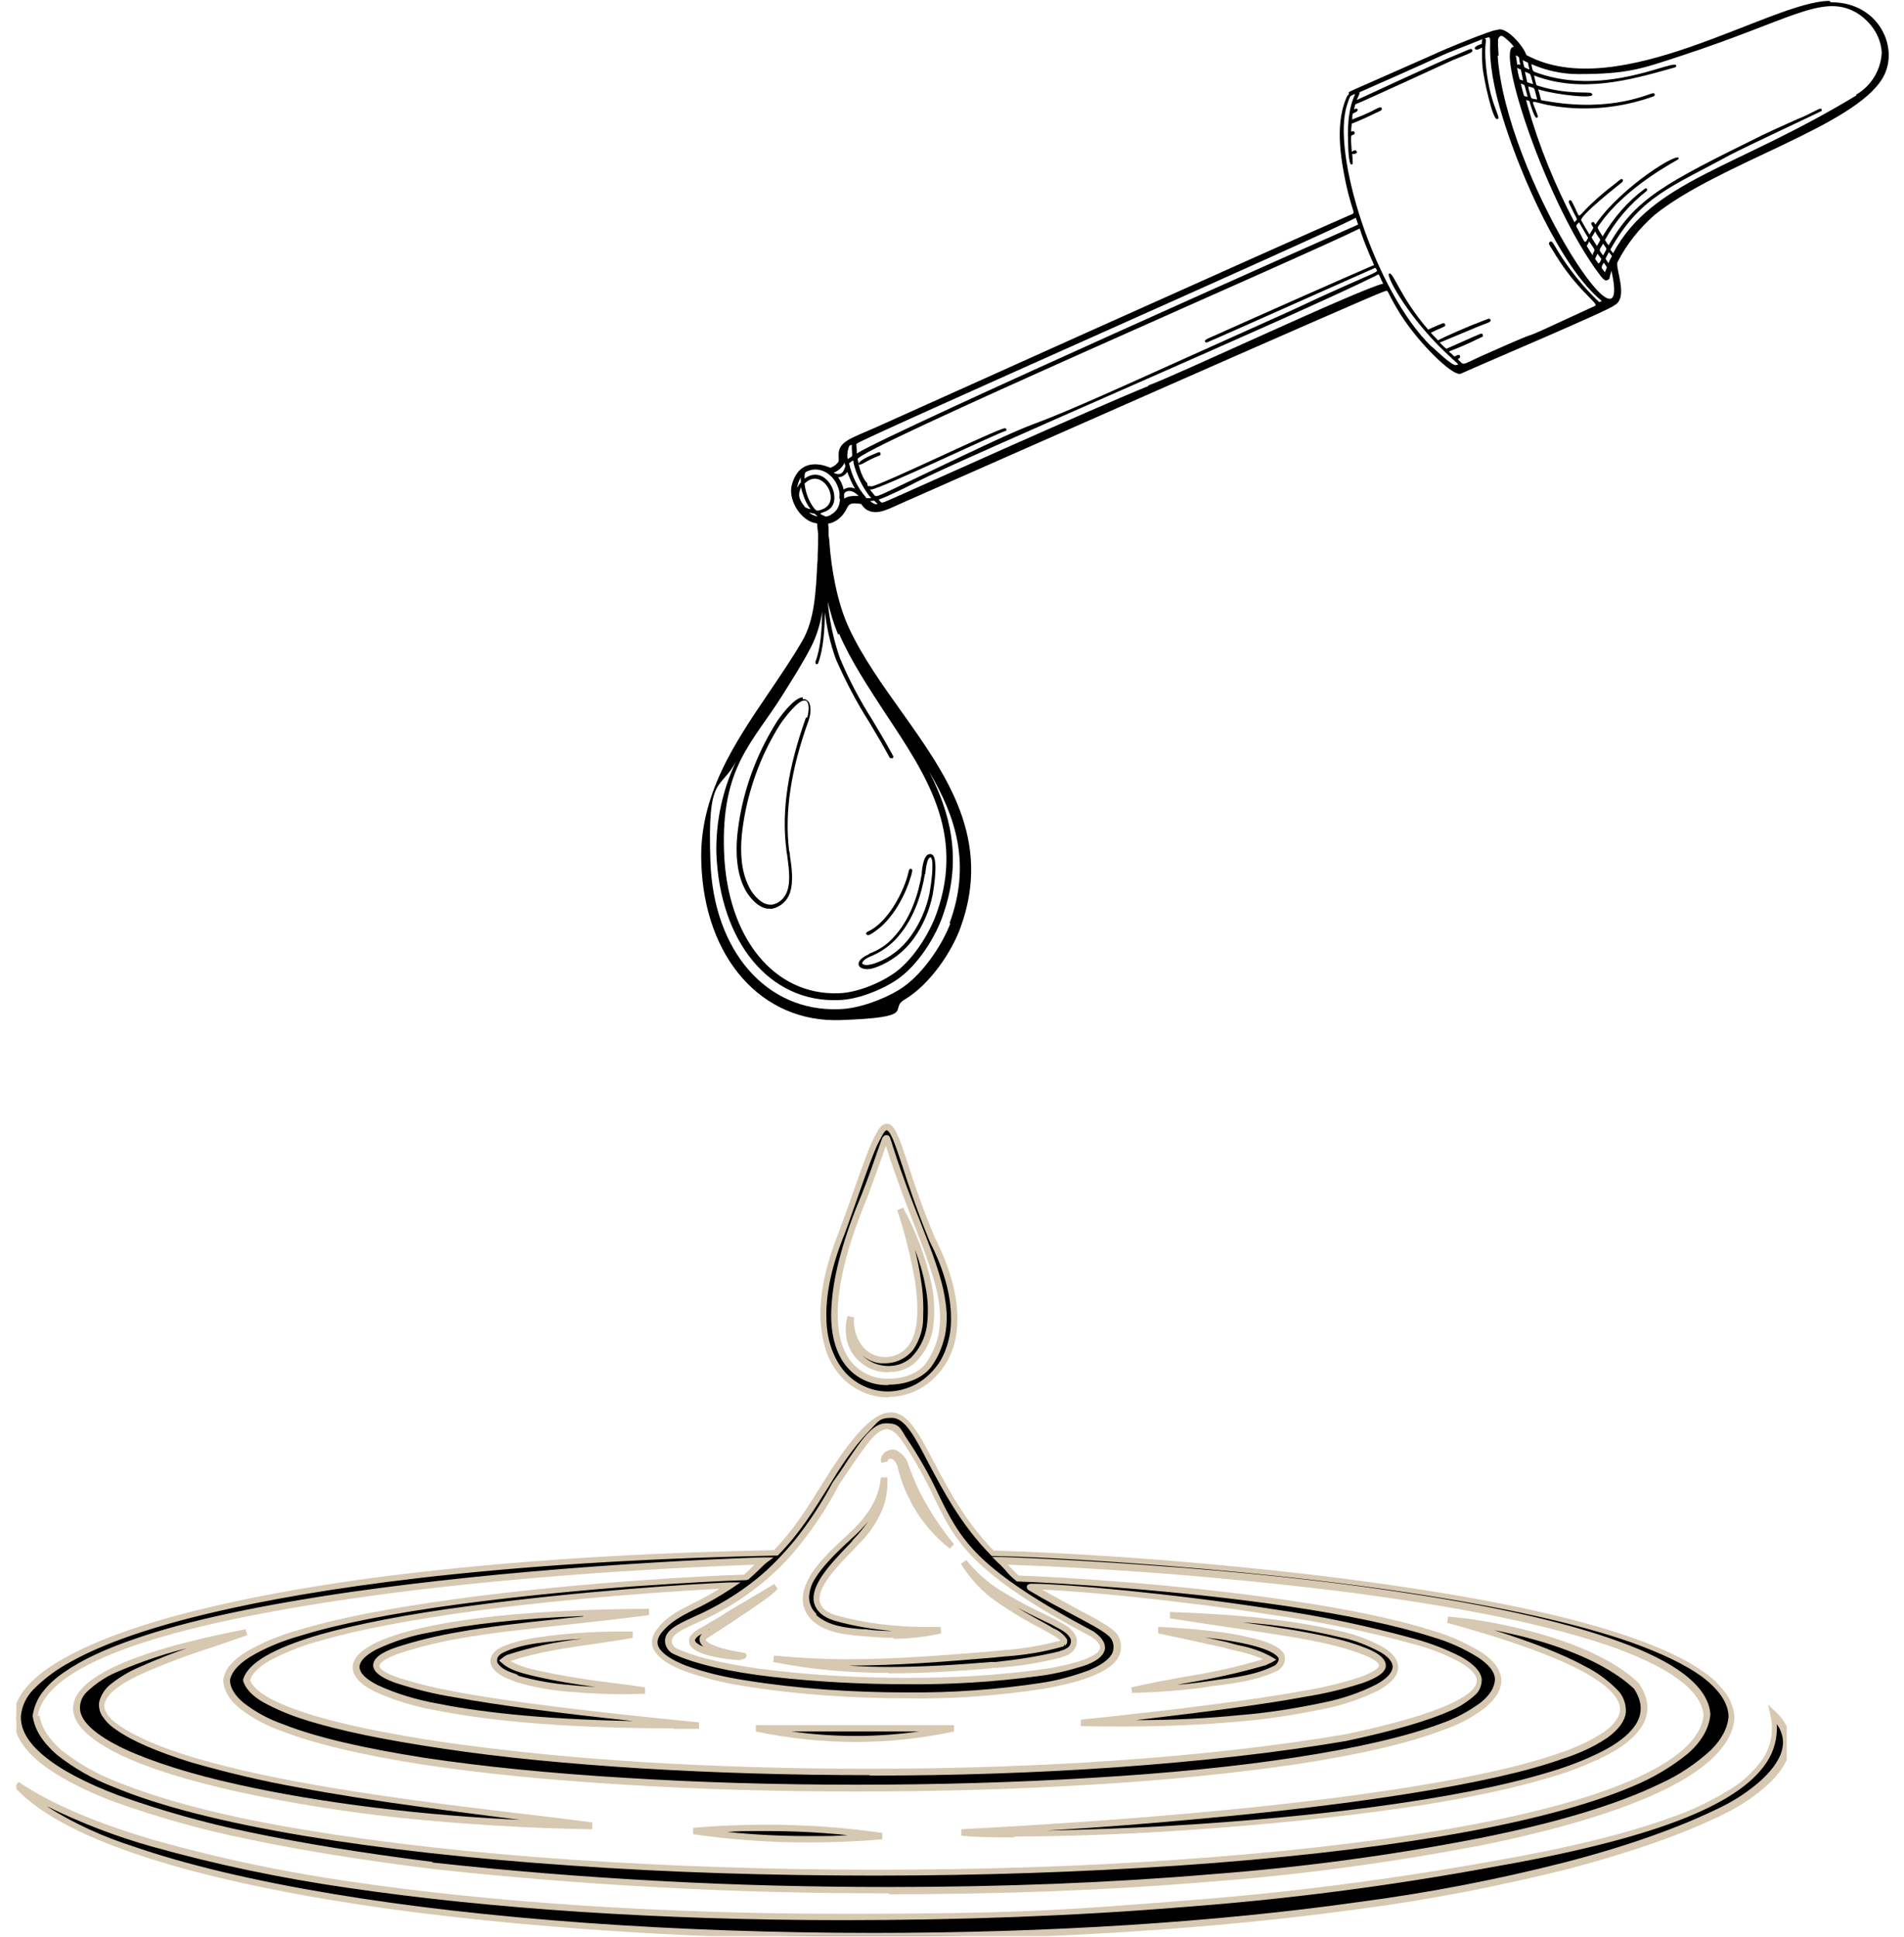 <?xml version="1.0" encoding="UTF-8"?>
<svg id="Layer_1" xmlns="http://www.w3.org/2000/svg" xmlns:xlink="http://www.w3.org/1999/xlink" version="1.1" width="418.898" height="426.16" viewBox="0 0 418.898 426.16">
  <!-- Generator: Adobe Illustrator 29.8.1, SVG Export Plug-In . SVG Version: 2.1.1 Build 2)  -->
  <defs>
    <style>
      .st0 {
        fill: none;
      }

      .st1 {
        fill: #d6c8b1;
      }

      .st2 {
        clip-path: url(#clippath);
      }
    </style>
    <clipPath id="clippath">
      <rect class="st0" x="3.6" y="197.8" width="389.5" height="228.1"/>
    </clipPath>
  </defs>
  <g class="st2">
    <path id="Path_59432" d="M205.1,272.6c-11.5-27.4-7.1-37.5-19.8-1.4-20.2,49.6,41.9,44.7,19.8,1.4M190.2,262.9c5.7-14.7,4.2-14.3,5.7-9.7,7.4,23.1,16.6,35.3,8.1,47.3-5.2,6.7-33,7.9-13.8-37.6"/>
    <path id="Path_59432_-_Outline" class="st1" d="M195.4,307.4h0c-4.7,0-9.1-2.4-11.7-6.3-1.1-1.6-1.9-3.4-2.3-5.2-.6-2.2-.9-4.5-.9-6.8,0-5.4,1.4-11.5,4.1-18.2.5-1.3.9-2.6,1.4-3.8,2.4-6.8,4.1-11.7,5.4-14.9.5-1.2,1.1-2.4,1.8-3.6.4-.6,1-1.4,1.9-1.4,1.7,0,2.7,2.8,4.7,9,1.3,4.1,3.2,9.7,5.9,16.1,3,5.9,4.6,11.4,4.9,16.3.1,2.1,0,4.3-.5,6.4-.4,1.8-1.1,3.5-2.1,5.1-1.4,2.2-3.3,4.1-5.6,5.4-2.2,1.2-4.6,1.8-7,1.8ZM195.1,248.6s-.3,0-.8.8c-.6,1.1-1.2,2.2-1.7,3.4-1.3,3.1-3,8-5.4,14.8-.4,1.2-.9,2.5-1.4,3.9h0c-2.7,6.6-4,12.6-4,17.7,0,2.2.2,4.3.8,6.4.5,1.7,1.2,3.3,2.2,4.8,2.3,3.5,6.3,5.7,10.5,5.7,2.2,0,4.4-.6,6.4-1.7,2.1-1.2,3.8-2.9,5.1-4.9.9-1.5,1.5-3.1,1.9-4.7.5-2,.6-4,.5-6-.2-4.8-1.8-10.1-4.7-15.8h0c-2.7-6.6-4.6-12.2-5.9-16.3-.9-2.7-1.6-4.8-2.2-6.2-.8-1.8-1.2-1.8-1.2-1.8ZM195.4,304.7c-4,.1-7.7-1.8-9.9-5.1-2.1-3.2-3-7.6-2.5-13.2.5-6.5,2.7-14.4,6.6-23.7,1.7-4.3,2.7-7.3,3.4-9.3.4-1.1.7-1.9.9-2.5s.5-1.2,1.1-1.2.7.3.9.8c0,.2.2.5.3.9.1.4.3,1,.5,1.6,1.9,5.9,3.9,11.1,5.7,15.6,2.6,6.7,4.9,12.5,5.6,17.7.4,2.5.4,5-.1,7.5-.6,2.6-1.6,5-3.2,7.1h0c-1,1.2-2.3,2.1-3.8,2.7-1.7.7-3.5,1-5.4,1ZM194.9,252.1c-.2.5-.4,1-.6,1.7-.7,2-1.8,5-3.4,9.4h0c-3.8,9.1-6,16.9-6.5,23.3-.4,5.3.4,9.4,2.3,12.3,2,2.9,5.3,4.6,8.8,4.5,1.7,0,3.3-.3,4.8-.9,1.2-.5,2.3-1.2,3.2-2.2,2.9-4.1,3.8-8.2,3.1-13.5-.7-5-2.9-10.7-5.5-17.4-1.8-4.6-3.8-9.8-5.7-15.7-.2-.5-.3-.9-.4-1.3h0Z"/>
    <path id="Path_59434" d="M94.9,410.4c135.8,15,284.9-2.9,285.9-33-1.5-26.6-133.2-35.2-162.6-35.8-16.3-16.6-16.3-38.5-27.7-27.3-7.9,8.2-11.2,18.2-20,27.3-186.5,3.9-223.8,50.7-75.5,68.8M183.9,326.4c5.8-7.7,9.8-17.6,15.1-9.8,12.5,17.9,5.1,23.7,41.5,42.8,17,11.7-69.6,14.1-91.9,3.8-.9-.4-1.6-1.3-1.6-2.4.2-5.7,20.3-3.6,36.8-34.5M245.1,359.9c-1.7-2.3-8.8-5.1-18.3-10.8-3.2-1.9,164.7,12.9,69.2,33.1-94.1,15.8-236.8,4.7-241.9-12.6,4.4-14.6,91.2-20.2,106.5-20.8-7.5,5.1-12.2,5.7-15.5,9.9-14.1,17,111.6,20.5,99.9,1.2M168.1,343.3c-1.2,1-2.7,2.7-4,3.7-18.1.5-112.5,6.2-114.3,22.6.9,32.1,278.7,31.4,279.6,0-.5-15.9-88.1-21.8-105.7-22.3-1.2-1-2.7-2.7-3.9-3.8,39,1.2,153.5,9.6,155.5,33.9-4,46.3-361.6,46.1-367.5.1,3.5-26.4,130-33.2,160.1-34.1"/>
    <path id="Path_59434_-_Outline" class="st1" d="M195.5,416.5h0c-16.6,0-33.5-.4-50-1.3-17.2-.9-34.3-2.3-50.6-4.1h0c-15.2-1.9-28.9-4.1-40.7-6.6-9.8-2-19.4-4.7-28.7-8-7.5-2.8-13.2-5.9-17-9-3.8-3.2-5.6-6.5-5.5-9.9.2-4.6,4.1-9,11.6-13.1,7.5-4.1,18.3-7.9,32.2-11.1,30.2-7.1,72.9-11.4,123.5-12.4,4.4-4.6,7.4-9.4,10.3-14.1,2.9-4.6,5.6-9,9.5-13h0c2.3-2.2,4.1-3.2,5.9-3.2,3.7,0,6.1,4.5,9.4,10.8,3.1,5.9,6.9,13.1,13.2,19.6,7.2.2,20.8.8,37.3,2.1,13.5,1.1,34,3,54.2,6.1,20.7,3.1,37.2,6.8,49.1,11,6.9,2.4,12.2,5,15.9,7.7,1.8,1.2,3.3,2.8,4.6,4.5,1.1,1.5,1.7,3.3,1.9,5.1h0c-.2,5.8-5.5,11.3-15.6,16.2-9.5,4.6-23.1,8.7-40.4,12.2-19.5,3.7-39.1,6.4-58.9,7.9-22.4,1.9-46.3,2.8-71,2.8ZM95,409.7c16.4,1.8,33.4,3.2,50.6,4.1,16.5.9,33.3,1.3,50,1.3h0c24.6,0,48.5-.9,70.9-2.8,19.7-1.5,39.3-4.1,58.8-7.9,17.2-3.4,30.7-7.5,40.1-12.1,4-1.8,7.7-4.3,11-7.3,2.5-2.5,3.8-5.1,3.9-7.6-.2-3-2.2-5.8-5.9-8.6-3.6-2.6-8.8-5.1-15.5-7.5-11.7-4.1-28.2-7.8-48.8-10.9-11.2-1.7-29.6-4.1-54.1-6-16.8-1.3-30.4-2-37.5-2.1h-.3s-.2-.2-.2-.2c-6.6-6.7-10.5-14.2-13.7-20.2-3-5.8-5.2-10-8.1-10s-3,.9-4.9,2.8c-3.8,3.9-6.5,8.2-9.3,12.8-3,4.8-6.1,9.8-10.7,14.5l-.2.2h-.3c-63.9,1.3-102.4,7.5-123.5,12.4-13.8,3.2-24.5,6.9-31.8,11-3,1.6-5.7,3.6-8.1,6-1.6,1.6-2.6,3.7-2.8,5.9-.1,2.9,1.5,5.8,5,8.7,3.7,3.1,9.2,6,16.6,8.8,9.3,3.3,18.8,6,28.5,8,11.8,2.5,25.5,4.7,40.6,6.6ZM192.5,412.6c-23,0-45.5-.7-66.7-2.2-22-1.5-41.7-3.7-58.6-6.5-18-3-32.2-6.6-42.2-10.8-4.5-1.7-8.7-4.1-12.5-7.1-3.1-2.7-4.9-5.5-5.3-8.5h0c0,0,0-.2,0-.2.3-1.8,1-3.6,2.2-5.1,1.3-1.7,3-3.2,4.8-4.4,3.7-2.6,9-5.1,15.8-7.4,11.6-4,27.8-7.4,47.9-10.3,15.7-2.2,33.5-4.1,52.9-5.5,19.3-1.4,33.4-1.9,37.3-2h2.1c0,0-1.6,1.2-1.6,1.2-.5.4-1.1,1-1.7,1.6-.7.7-1.5,1.4-2.3,2.1h-.2c0,.1-.2.1-.2.1-4.5.1-13.7.6-25.2,1.4-9.5.7-23.8,2-38,3.9-14.7,2-26.4,4.3-34.8,6.9-3.9,1.1-7.7,2.6-11.2,4.7-2.7,1.7-4.1,3.4-4.4,5.1,0,1.7,1.1,3.4,3,5,2.6,2,5.5,3.6,8.7,4.7,7.3,2.9,17.8,5.3,31.2,7.4,12.6,1.9,27.5,3.4,44.2,4.4,16.1,1,33.2,1.5,50.8,1.5s35.1-.5,51.5-1.5c17-1,32.1-2.5,45-4.5,13.7-2.1,24.4-4.6,31.9-7.4,3.2-1.1,6.2-2.7,8.9-4.7,2-1.6,3-3.3,3.1-5,0-1.7-1.3-3.3-3.7-4.9-3.2-2-6.6-3.5-10.1-4.5-7.7-2.5-18.5-4.8-32.1-6.8-23.8-3.5-50.1-5.1-59.1-5.4h-.2s-.2-.2-.2-.2c-.9-.7-1.7-1.5-2.4-2.4-.5-.5-1-1.1-1.5-1.5l-1.3-1.3h1.8c11.7.4,26.4,1.3,40.5,2.4,18.9,1.5,36.1,3.5,51.2,5.9,18.8,2.9,33.7,6.4,44.4,10.3,6.1,2.2,10.9,4.6,14.2,7.1,3.7,2.8,5.7,5.8,5.9,8.9h0c0,0,0,.1,0,.1-.3,3-1.9,5.9-5,8.6-3.7,3-7.8,5.4-12.2,7.2-9.9,4.2-23.9,7.9-41.7,10.9-16.7,2.8-36.3,5-58.2,6.5-21.1,1.4-43.5,2.2-66.6,2.2h0ZM8.7,377.4c.4,2.6,2,5.1,4.8,7.6,3.7,2.9,7.7,5.2,12.1,6.9,10,4.1,24,7.8,41.9,10.7,16.8,2.8,36.5,5,58.4,6.5,21.2,1.4,43.6,2.2,66.6,2.2s45.4-.7,66.5-2.2c21.9-1.5,41.4-3.7,58.1-6.5,17.7-3,31.6-6.6,41.4-10.8,10.3-4.4,15.8-9.3,16.3-14.5-.2-2.7-2.1-5.3-5.4-7.8-3.2-2.4-7.9-4.7-13.8-6.9-10.6-3.8-25.4-7.3-44.1-10.2-15.1-2.4-32.3-4.3-51.1-5.9-13.4-1.1-27.3-1.9-38.7-2.3l.3.3c.7.7,1.4,1.4,2.1,2.1,9.3.3,35.5,1.9,59.1,5.4,13.7,2,24.5,4.3,32.3,6.8,3.7,1.1,7.2,2.7,10.5,4.7,2.8,1.9,4.2,3.9,4.3,6.1h0c0,2.2-1.3,4.2-3.6,6.1-2.8,2.1-5.9,3.8-9.3,4.9-7.5,2.9-18.4,5.4-32.2,7.5-13,1.9-28.1,3.5-45.2,4.5-16.4,1-33.8,1.5-51.6,1.5s-34.7-.5-50.9-1.5c-16.7-1-31.7-2.5-44.3-4.4-13.5-2.1-24.1-4.6-31.5-7.5-3.3-1.2-6.3-2.8-9.1-5-2.3-1.9-3.4-4-3.5-6.1h0s0,0,0,0c.2-1.2.7-2.4,1.5-3.3,1-1.1,2.2-2.1,3.5-2.9,3.6-2.1,7.5-3.7,11.5-4.8,8.5-2.6,20.3-4.9,35.1-6.9,7.9-1.1,20.8-2.6,38-3.9,11.3-.8,20.5-1.3,25-1.4.7-.6,1.3-1.2,1.9-1.8l.4-.4c-5.5.2-18.5.7-35.4,1.9-19.4,1.4-37.1,3.2-52.8,5.5-20.1,2.9-36.1,6.3-47.7,10.2-13.6,4.6-20.9,9.9-21.8,15.7ZM191.4,390.5c-17.2,0-34.2-.5-50.6-1.5-15.9-1-30.5-2.4-43.1-4.3-12.9-1.9-23.2-4-30.7-6.4-3.2-1-6.3-2.3-9.2-3.9-2.4-1.4-3.8-3-4.3-4.6v-.2c0,0,0-.2,0-.2,1.1-3.6,6.6-6.8,16.8-9.8,8.1-2.3,19.2-4.5,32.9-6.3,24.3-3.3,49.7-4.9,57.4-5.2h2.4c0-.1-2,1.3-2,1.3-2.6,1.7-5.3,3.3-8.1,4.6-3.2,1.6-5.4,2.8-7.3,5.1h0c-.9,1.1-1.2,2.2-.7,3.2.7,1.4,2.7,2.8,6,4.1,4.1,1.5,8.4,2.5,12.8,3.2,11.8,1.9,23.8,2.7,35.8,2.7h0c9.9.1,19.8-.6,29.6-2.1,3.5-.5,7-1.5,10.3-2.7,2.7-1.1,4.4-2.3,5.2-3.6.6-1.1.5-2.5-.2-3.5-1-1.3-3.9-2.8-8-5-2.8-1.5-6.3-3.3-10.1-5.6-.3-.2-.4-.5-.4-.8.1-.4.5-.6.9-.6.2,0,.5,0,.9,0,5.8,0,30.1,2.1,52.5,5.6,10.5,1.5,20.8,3.7,31,6.5,3.6,1,7,2.3,10.3,4,2.8,1.6,4.3,3.2,4.5,4.9,0,1.4-.5,2.7-1.6,3.6-1.6,1.4-3.3,2.5-5.2,3.3-4.9,2.2-12.7,4.5-23.1,6.7h0c-15.3,2.6-32.4,4.5-50.9,5.8-17.2,1.2-35.3,1.8-53.9,1.8h0ZM55,369.6c.7,1.8,3.4,4.4,12.5,7.3,7.4,2.4,17.7,4.5,30.5,6.4,12.7,1.8,27.1,3.3,43,4.3,16.3,1,33.3,1.5,50.5,1.5s36.6-.6,53.8-1.8c18.5-1.3,35.6-3.2,50.8-5.8,10.3-2.2,18-4.4,22.8-6.6,4.1-1.9,6.2-3.7,6-5.4-.1-1.2-1.4-2.5-3.8-3.9-3.2-1.7-6.5-3-10-3.9-10.1-2.8-20.4-4.9-30.8-6.4-20.9-3.3-43.6-5.4-51-5.6,3,1.7,5.8,3.2,8,4.4,4.4,2.3,7.3,3.9,8.5,5.4h0s0,0,0,0c1,1.5,1.1,3.4.3,5-1.7,3.1-7.3,5.4-16.5,7-9.9,1.5-19.9,2.3-29.9,2.1h0c-12.1,0-24.1-.8-36.1-2.7-4.4-.7-8.8-1.8-13-3.3-3.7-1.4-5.9-3-6.8-4.8-.5-1-.7-2.7.9-4.6,2-2.6,4.6-3.9,7.8-5.5,1.7-.9,3.6-1.8,5.8-3.2-9.8.5-32.7,2-54.7,5-13.6,1.9-24.7,4-32.7,6.3-3.8,1-7.5,2.4-11,4.2-2.6,1.4-4.3,2.9-4.8,4.4ZM199.6,370.5c-9.8,0-19.7-.5-29.5-1.6-9.7-1.1-17.3-2.9-21.8-5-1.2-.5-2-1.7-2-3,.1-2.3,2.6-3.5,6.3-5.2,5-2.2,9.7-5,13.9-8.4,3.1-2.5,5.8-5.4,8.3-8.4,3.2-4,6-8.3,8.4-12.8h0s0,0,0,0c1.1-1.5,2.2-3.1,3.2-4.7,3-4.4,5.5-8.3,8.5-8.3s3.1,1,4.5,3.2c2.7,4,5.1,8.2,7.1,12.5,2.3,4.7,4.3,8.8,8.9,13.4,5.1,5,13.1,10.3,25.2,16.7h0s0,0,0,0c2,1.4,2.8,2.8,2.4,4.2-.4,1.3-1.9,2.5-4.7,3.4-3.2,1-6.5,1.8-9.8,2.2-9.7,1.3-19.4,1.9-29.2,1.8h0ZM184.5,326.8c-2.4,4.6-5.3,9-8.5,13-2.5,3.2-5.4,6.1-8.5,8.6-4.3,3.5-9.1,6.4-14.2,8.6-3.3,1.5-5.4,2.5-5.5,4,0,.7.5,1.4,1.2,1.7,4.4,2,11.8,3.7,21.4,4.8,9.7,1.1,19.5,1.6,29.3,1.6,9.7,0,19.4-.5,29-1.8,3.2-.4,6.4-1.1,9.5-2.1,3-1.1,3.7-2,3.8-2.5.3-.9-.8-1.9-1.8-2.6-26.6-14-30-21-34.7-30.7-2-4.3-4.3-8.4-7-12.4h0c-1.2-1.7-2.3-2.6-3.4-2.6-2.3,0-4.7,3.7-7.4,7.6-1,1.5-2.1,3.1-3.2,4.7h0Z"/>
    <path id="Path_59435" d="M390,377.1c3.8,16-20.1,25.8-62.1,33.1-101.4,19.2-275,15.3-324.3-17.5,36,39.7,292.9,46.8,375.9,5.4,8-4.1,19-12.9,10.5-21"/>
    <path id="Path_59435_-_Outline" class="st1" d="M192.3,426.6h0c-21.5,0-42.7-.7-63-2.2-20.5-1.5-39.5-3.6-56.3-6.4-25.4-4.2-58.1-11.9-69.8-24.9l.9-1.1c7.1,4.8,17.2,9.1,29.9,12.8,14.1,4,28.5,7,43,9.1,31.1,4.6,68.7,7.1,108.7,7.1s50.7-1,75-2.9c22.5-1.7,44.9-4.6,67.2-8.6h0c16.9-2.9,29.8-6.1,39.5-9.6,4.4-1.5,8.7-3.5,12.8-6,3-1.7,5.5-4.1,7.5-6.8,2-2.9,2.6-6.5,1.8-9.8l-.5-2.3,1.7,1.6c2.5,2.4,3.6,5.1,3.2,7.9-.4,2.7-2.1,5.5-5.2,8.3-2.6,2.3-5.5,4.3-8.7,5.9h0c-9.3,4.7-21.2,8.8-35.2,12.5-15,3.7-30.1,6.7-45.4,8.7-31.8,4.4-68.8,6.8-107,6.8ZM10.5,397.5c5.9,3.7,12.3,6.6,18.9,8.7,11.6,4,26.3,7.5,43.7,10.4,33.5,5.6,75.8,8.6,119.1,8.6h0c38.1,0,75-2.3,106.8-6.8,15.2-2,30.3-4.9,45.2-8.7,13.9-3.6,25.7-7.8,34.9-12.4,3-1.5,5.8-3.4,8.4-5.7,2.8-2.6,4.4-5.1,4.7-7.4.2-1.1,0-2.3-.4-3.3-.2-.6-.5-1.1-.9-1.6.2,3-.6,6-2.3,8.5-6.4,9.6-25.7,16.9-60.7,23-22.3,4.1-44.7,7-67.3,8.7-24.3,2-49.6,2.9-75.1,2.9-40,0-77.7-2.5-108.9-7.1-14.6-2.1-29-5.1-43.2-9.1-7.9-2.2-15.6-5.2-23-8.8Z"/>
    <path id="Path_59436" d="M101.1,359.7c10-1.9,23.8-2.9,41.7-5.2-90,.4-85.2,26,10.8,24.9-73.3-7.1-87.9-13.2-52.5-19.8"/>
    <path id="Path_59436_-_Outline" class="st1" d="M148.1,380.2h0c-27.2,0-43.5-2.2-52.4-4-4.6-.8-9.1-2.2-13.3-4.1-3.2-1.6-4.8-3.4-4.8-5.3,0-4.5,9-7.4,16.6-9,11.7-2.5,28.5-3.8,48.6-3.9v1.4c-7,.9-13.4,1.6-19.1,2.2-8.8,1-16.4,1.8-22.4,2.9-4.7.8-9.2,1.9-13.7,3.4-3.9,1.4-4.1,2.4-4.1,2.7s.3,1.2,4,2.5c4.3,1.4,8.6,2.4,13,3.2,11.7,2.2,29.2,4.3,53.3,6.7v1.4c-2,0-3.8,0-5.6,0ZM128.3,355.5c-13.6.5-25.1,1.8-33.7,3.6-4.1.7-8.1,2-11.9,3.8-2.4,1.3-3.6,2.6-3.6,3.8,0,1.3,1.4,2.7,4,4,4.1,1.9,8.5,3.2,12.9,4,7.8,1.6,21.4,3.5,43.3,3.9-16.9-1.8-29.8-3.5-39.1-5.2-4.5-.7-8.9-1.8-13.2-3.2-3.3-1.2-4.8-2.4-4.9-3.8,0-1.5,1.5-2.8,5-4,4.6-1.5,9.2-2.6,13.9-3.4,6.1-1.1,13.7-2,22.5-2.9,1.5-.2,3.1-.3,4.8-.5Z"/>
    <path id="Path_59437" d="M257.6,355.3c15.4,2.4,26.9,3.8,34.5,5.6,28.4,6.7,4.9,11.9-54.3,18.1,78.1,2,97.3-20.9,19.8-23.7"/>
    <path id="Path_59437_-_Outline" class="st1" d="M247.3,379.8h0c-3.1,0-6.3,0-9.5-.1v-1.4c22.2-2.3,38.1-4.4,48.7-6.3,4.3-.7,8.6-1.7,12.8-3.1,3.7-1.3,4.1-2.3,4.1-2.5,0-.2-.1-.9-2.5-2-2.9-1.2-5.9-2.1-9-2.8-5.1-1.2-12-2.2-20.7-3.5-4.1-.6-8.8-1.3-13.8-2.1v-1.4c8.4.3,15.8.8,22.3,1.6,5.2.6,10.4,1.5,15.5,2.7,3.2.7,6.3,1.9,9.2,3.5,2.2,1.4,3.2,2.8,3.2,4.4,0,1.8-1.5,3.5-4.4,5.1-3.7,1.8-7.7,3.2-11.8,4-6.2,1.3-12.5,2.3-18.8,2.8-7.7.7-16.2,1.1-25.3,1.1ZM273.5,356.9c7.8,1.1,14,2.1,18.8,3.2,3.2.7,6.3,1.6,9.3,2.9,2.3,1.1,3.3,2.2,3.3,3.4,0,1.4-1.7,2.6-5,3.8-4.3,1.4-8.6,2.4-13,3.1-8.6,1.6-20.8,3.2-37,5.1,8.2,0,15.8-.4,22.8-1.1,6.3-.5,12.5-1.5,18.6-2.8,4-.8,7.8-2.1,11.4-3.9,2.4-1.3,3.6-2.6,3.7-3.9,0-.7-.4-1.9-2.6-3.2-2.8-1.5-5.7-2.7-8.8-3.3-7-1.7-14.2-2.8-21.4-3.3Z"/>
    <path id="Path_59438" d="M130.2,401.7c-21.1-3.1-85.7-8.4-104.5-21.7-12.8-9.1,14.3-15.7,28.5-20.9-85.8,16.4-8.5,41.4,76,42.6"/>
    <path id="Path_59438_-_Outline" class="st1" d="M130.2,402.4c-14.1-.2-28.3-1.1-42-2.5-12.1-1.3-24.2-3.2-36.1-5.8-10.8-2.4-19.4-5.1-25.5-8-6.6-3.2-10.2-6.5-10.5-9.8-.6-6.9,12.2-12.9,37.9-17.9l.4,1.3c-2.3.8-4.8,1.7-7.5,2.6-5.4,1.7-10.7,3.7-15.9,6-5,2.3-7.7,4.6-8,6.6-.2,1.4.8,3,3,4.5,15.2,10.8,61.3,16.3,88.9,19.6,6.2.7,11.5,1.4,15.4,1.9v1.4ZM42.8,362.2c-5.9,1.3-11.7,3.3-17.3,5.7-2.3,1-4.5,2.5-6.3,4.2-1.1,1-1.7,2.4-1.6,3.9.2,2.8,3.6,5.8,9.7,8.7,6,2.8,14.7,5.6,25.2,7.9,18,4,40.4,6.8,63.3,7.8h-.9c-13.7-1.8-32.4-4-49.3-7.2-7.9-1.4-15.8-3.3-23.5-5.5-7.4-2.3-13.1-4.7-16.7-7.3-1.2-.8-2.1-1.7-2.9-2.9-.6-.9-.8-2-.7-3,.4-1.7,1.4-3.2,2.8-4.2,1.8-1.4,3.8-2.6,5.9-3.5,4-1.8,8.1-3.4,12.3-4.8Z"/>
    <path id="Path_59439" d="M360.1,371c-9-8.8-29.4-13.7-41.6-14.6,96.5,26.6-7,41.6-107,46.7,18.1,2.1,167.4-3.8,148.6-32.1"/>
    <path id="Path_59439_-_Outline" class="st1" d="M223.2,404.2h0c-5.4,0-9.5-.1-11.7-.4v-1.4c18.6-1,36.3-2.2,52.5-3.7,17.7-1.6,33.2-3.5,46.3-5.6,14.3-2.3,25.4-4.8,33.2-7.6,3.3-1.1,6.5-2.6,9.4-4.5,2.1-1.5,3.3-3.1,3.5-4.6.4-4-5.8-10.6-38-19.4l.2-1.4c7.5.7,15,2.2,22.2,4.4,6.2,1.9,14.7,5.3,19.9,10.4h0c0,0,0,.1,0,.1,2,3.1,2.3,6,.8,8.8-1.3,2.3-3.8,4.6-7.6,6.6-4.3,2.2-8.9,4-13.6,5.3-9.8,2.9-22.9,5.5-38.8,7.5-13,1.7-28.1,3.1-43.4,4.1-12.6.8-25.4,1.2-35,1.2ZM327.7,358.3c9.1,2.8,16.2,5.6,21.1,8.3,2.6,1.3,4.9,3,6.9,5,1.4,1.3,2.1,3.2,2,5.1-.2,1.9-1.6,3.8-4.1,5.6-3,2-6.3,3.5-9.8,4.6-7.8,2.8-19.1,5.3-33.4,7.6-13.1,2.1-28.6,4-46.3,5.6-10.7,1-22,1.9-33.9,2.6,8.4-.2,18.2-.5,27.9-1.1,15.3-.9,30.3-2.3,43.3-4,15.8-2.1,28.8-4.6,38.5-7.5,4.6-1.3,9.1-3,13.3-5.2,3.5-1.9,5.9-4,7-6.1,1.2-2.3,1-4.7-.7-7.3-4-3.8-10.6-7.3-19.2-10-4.2-1.3-8.4-2.3-12.7-3.1Z"/>
    <path id="Path_59441" d="M218.1,366.2c5-.4,10-1.2,15-2.3.9-.2,1.8-.6,2.5-1.2.6-.6.9-1.5.7-2.4-.8-2-2.9-2.8-4.6-3.7-7.1-3.5-14.6-6.6-19.6-13.1,4.1,7,11.8,11,18.7,14.7,1.2.8,2.8,1.4,3.5,2.6,0,.1,0,.2-.2.4,0,0-.2,0-.3.2-5.1,1.6-10.6,1.9-15.9,2.5-15.8,1.3-31.8,2.6-47.7.9,15.7,3.4,32,2.6,47.9,1.3"/>
    <path id="Path_59441_-_Outline" class="st1" d="M195.5,368h0c-8.5,0-17-.7-25.4-2.4l.2-1.4c5.3.5,10.7.8,16,.8,10.8,0,21.8-.9,31.5-1.7,1-.1,2.1-.2,3.1-.3,4.2-.3,8.3-1,12.4-2.1-.6-.6-1.3-1-2-1.4-.3-.2-.6-.4-.9-.5l-.7-.4c-3.5-1.8-6.9-3.8-10.1-6-3.3-2.2-6.1-5.2-8.2-8.6l1.2-.8c2.2,2.7,4.8,5,7.7,6.8,3,1.8,6.1,3.5,9.3,5,.8.4,1.5.7,2.3,1.1h0c.3.2.6.3.9.5,1.5.8,3.3,1.7,4,3.6h0c.3,1.1,0,2.3-.8,3.1h0c-.7.6-1.4,1-2.3,1.2-.2,0-.3.1-.5.2h0c-4.6,1.1-9.3,1.9-14,2.2h-1c0,.1,0,.1,0,.1-7.2.6-14.9,1.1-22.7,1.1ZM186.7,366.4c2.8.2,5.8.3,8.8.3h0c7.8,0,15.4-.5,22.6-1.1h1c4.6-.5,9.3-1.2,13.8-2.3.2,0,.3-.1.5-.2.6-.1,1.2-.4,1.7-.8.4-.4.6-1,.5-1.6-.5-1.4-2-2.1-3.3-2.8-.3-.2-.6-.3-.9-.5-.8-.4-1.5-.7-2.3-1.1-1.7-.8-3.5-1.7-5.2-2.6,2.1,1.3,4.4,2.5,6.5,3.7l.7.4h0c.3.2.6.4.9.5,1.1.5,2.1,1.3,2.8,2.4h0c0,.1,0,.2,0,.2,0,.3,0,.7-.3.9h0c0,0-.1.1-.2.2l-.2-.3v.3c.1,0,.2,0,.2,0h0c-.1,0-.2.1-.4.2h0c-4.2,1.2-8.5,1.9-12.9,2.2-1,.1-2.1.2-3.1.3h0c-9.6.8-20.5,1.7-31.3,1.7Z"/>
    <path id="Path_59442" d="M163.6,364.4c-1.6-.4-3.7-.7-5.2-1.2-6.5-2-2.7-3.7-2.2-4,14.2-9.2,13.7-9.4,14.5-10.2,0,0-.2.1-.2.1-3.1,1.8-6.2,3.7-9.4,5.6-1.9,1.1-3.8,2.2-5.6,3.4-1.4.8-4.9,2.4-2.5,4.2,2.8,2.1,11.1,2.5,10.6,2.2"/>
    <path id="Path_59442_-_Outline" class="st1" d="M163.2,365.2h0c-1.9,0-8.1-.6-10.5-2.4-.7-.4-1.1-1.1-1.1-1.9,0-1.4,1.8-2.4,3.1-3.1.2-.1.4-.2.5-.3,1.9-1.1,3.8-2.2,5.6-3.4l2.4-1.4c2.3-1.4,4.6-2.7,6.9-4.1h0c0,0,.1-.1.2-.2l.8,1.1c0,0-.1.1-.2.2-.7.8-1.5,1.7-14.4,10.1,0,0-.1,0-.2.1-1,.6-1.1.8-1,.9,0,0,.1.7,3.3,1.7,1,.3,2.3.6,3.5.8.6.1,1.1.2,1.6.3h.1s.1,0,.1,0c.3.2.4.5.3.8-.2.6-.7.6-1.2.6ZM156.2,358.4l-.4.2c-.2.1-.3.2-.5.3-.6.3-1.1.7-1.7,1-.6.5-.7.8-.7.9,0,.3.3.6.5.7.4.3.9.6,1.4.7-.5-.3-.8-.8-.9-1.4-.1-1.2,1.1-1.9,1.8-2.2,0,0,.1,0,.2,0l.3-.2Z"/>
    <path id="Path_59443" d="M200.8,299.2c8.4-7.9,1.8-24.6-2.7-33.1,2.5,8.1,10.6,33.6-4.2,33.1-4.5-.4-7-5.2-6.7-9.4-.3,1.1-.5,2.3-.3,3.4.2,6.9,8.7,10.4,13.9,6"/>
    <path id="Path_59443_-_Outline" class="st1" d="M195.4,301.9h0c-2.3,0-4.5-.8-6.3-2.4-1.8-1.6-2.9-3.8-3-6.3-.1-1.2,0-2.5.4-3.7l1.4.3c-.2,2,.3,4,1.4,5.7,1,1.7,2.7,2.7,4.6,3,.1,0,.3,0,.4,0,2.2.2,4.3-.8,5.6-2.5,2-2.7,2.4-7.5,1.4-14.3-.9-5-2.1-10-3.7-14.9l-.2-.6,1.3-.5c2.9,5.3,5,11,6.3,17,.6,3.1.7,6.2.3,9.3-.4,2.9-1.8,5.6-3.9,7.7h0c-1.6,1.4-3.7,2.2-5.8,2.1ZM189.9,298.3c0,0,.1.1.2.2,1.5,1.3,3.4,2,5.4,2,1.8,0,3.5-.6,4.9-1.8,1.9-1.9,3.1-4.3,3.5-6.9.4-2.9.3-5.9-.3-8.8-.5-2.8-1.3-5.5-2.3-8.1.5,2.1,1,4.4,1.3,6.6.5,2.8.6,5.6.5,8.5,0,2.4-.8,4.8-2.1,6.8-1.6,2.1-4.1,3.2-6.7,3.1-.1,0-.3,0-.5,0h0c-1.4-.1-2.8-.7-3.9-1.6h0Z"/>
    <path id="Path_59445" d="M193.9,403.9c-13.7-1.9-27.6-2.3-41.3-1,13.7,1.9,27.6,2.3,41.3,1"/>
    <path id="Path_59445_-_Outline" class="st1" d="M177.7,405.3c-8.4,0-16.9-.6-25.2-1.8v-1.4c5.4-.5,10.9-.7,16.4-.7,8.4,0,16.8.6,25.2,1.8v1.4c-5.4.5-10.9.7-16.3.7ZM160,403c5.9.6,11.8.9,17.7.9s5.9,0,8.8-.2c-5.9-.6-11.8-.9-17.7-.9s-5.9,0-8.8.2h0Z"/>
    <path id="Path_59446" d="M209.8,380.2c-14-.1-29.4-.1-43.4,0,14.3,3.1,29.1,3.1,43.4,0"/>
    <path id="Path_59446_-_Outline" class="st1" d="M188.2,383.2h0c-7.4,0-14.7-.8-21.9-2.3v-1.4c7.3,0,14.7,0,21.9,0s14.9,0,21.7,0v1.4c-7,1.5-14.3,2.3-21.7,2.3ZM174.2,380.9c9.3,1.3,18.7,1.3,28,0-4.5,0-9.2,0-14,0-4.7,0-9.3,0-14,0Z"/>
    <path id="Path_59447" d="M112,364.7c8.7-3,18.1-3.5,27.2-5.1-5.4-.1-10.7.1-16.1.7-4.4.6-9,.9-13.1,2.9-1,.5-1.9,1.9-1.3,3,1.1,1.9,3.2,2.4,4.9,3.1,3.9,1.1,7.9,1.9,12,2.2,5.3.5,10.7.7,16.1.4-7.9-1.1-15.9-2-23.6-3.7-2.4-.6-5.4-1.2-7.2-2.8.3-.3.7-.5,1.1-.6"/>
    <path id="Path_59447_-_Outline" class="st1" d="M137,372.7h0c-3.7,0-7.5-.2-11.3-.5-4.1-.3-8.2-1-12.2-2.2h0c-.2,0-.4-.2-.7-.3-1.6-.6-3.5-1.3-4.6-3.1h0c-.3-.6-.4-1.3-.2-1.9.3-.9.9-1.6,1.8-2.1,3.6-1.8,7.6-2.3,11.4-2.8.6,0,1.3-.2,1.9-.2h0c4.5-.5,8.9-.7,13.4-.7.9,0,1.8,0,2.7,0v1.4c-2.7.5-5.6.9-8.3,1.3-6.2.9-12.7,1.8-18.6,3.8h0c1.6.9,3.4,1.5,5.2,1.9.3,0,.6.2.9.2,5.9,1.3,12,2.2,17.9,2.9,1.8.2,3.8.5,5.6.8v1.4c-1.7,0-3.3.1-4.9.1ZM113.9,368.6c3.9,1.1,7.8,1.8,11.8,2.1,1.8.2,3.6.3,5.3.4-4.4-.6-8.8-1.3-13.1-2.3h0c-.3,0-.6-.2-.9-.2-2.3-.6-4.9-1.2-6.6-2.8l-.6-.5.6-.5c.4-.3.8-.6,1.3-.8h0c5.3-1.7,10.8-2.9,16.4-3.5-1.6.1-3.3.2-4.9.4-.6,0-1.3.2-1.9.2-3.7.4-7.6.9-10.9,2.6h0c-.5.3-.9.7-1,1.2-.1.3,0,.6,0,.8.8,1.4,2.4,2,3.9,2.5.2,0,.4.2.7.3h0Z"/>
    <path id="Path_59448" d="M249.1,371.9c5-.1,10-.5,15-1.1,5.6-.9,11.7-1.2,16.9-3.9,6.9-6.4-23-8.1-26-8.1,4.9,1.1,9.8,2,14.7,3.2,3.3.9,7,1.4,9.8,3.2-.4.2-.8.4-1.2.5-9.4,3-19.5,3.9-29.2,6.2"/>
    <path id="Path_59448_-_Outline" class="st1" d="M249.1,372.6l-.2-1.4c3.8-.9,7.7-1.6,11.5-2.3,5.9-.9,11.7-2.2,17.5-3.9-1.8-.8-3.8-1.4-5.7-1.8-.9-.2-1.8-.4-2.7-.7-2.8-.6-5.8-1.3-8.6-1.9-2-.4-4.1-.9-6.1-1.3v-1.4h.2c4.7.2,9.4.6,14,1.2,2.9.4,5.8,1,8.6,1.8,2.8.9,4.5,1.9,5,3.2.3,1.2-.1,2.4-1.1,3.1h0c0,0,0,.1,0,.1-4.3,2.2-9.1,2.9-13.8,3.5-1.1.1-2.3.3-3.4.5h0c-4.9.6-10,1-15.1,1.1ZM265.1,360.2c1.6.3,3.2.7,4.7,1h0c.8.2,1.7.5,2.6.7,2.6.5,5.1,1.3,7.4,2.6l1,.6-1,.6c-.4.2-.9.4-1.3.6h0c-5.8,1.7-11.8,3-17.8,4l-1.7.3c1.7-.1,3.4-.3,5-.5,1.1-.2,2.3-.3,3.4-.5,4.5-.6,9.2-1.2,13.2-3.3.9-.9.7-1.4.7-1.5-.3-.7-2.1-2.6-12.4-4.1-1.2-.2-2.5-.3-3.8-.5h0Z"/>
    <path id="Path_59449" d="M191,359.3c5.3.6,10.7.3,16-.8-7.9.4-15.7-.5-23.3-2.5-9.8-3.3.9-12.4,4.5-16.6,3.8-3.7,6.9-8.9,6.3-14.4-.5,5.4-3.6,9.7-7.6,13.2-4.1,4-13.5,11.7-7.8,17.7,3.3,2.9,7.9,3,11.9,3.5"/>
    <path id="Path_59449_-_Outline" class="st1" d="M196.6,360.3h0c-1.9,0-3.8-.1-5.6-.3-.4,0-.9,0-1.4-.1-3.7-.3-7.9-.7-11-3.5h0c-2.5-2.6-2.6-5.8-.5-9.5,1.7-3,4.6-5.7,6.9-7.9.5-.5,1-.9,1.4-1.3h0c1.9-1.7,3.6-3.6,5-5.7,1.3-2.1,2.2-4.5,2.4-7h1.4c.2,2.8-.3,5.7-1.6,8.2-1.2,2.5-2.9,4.8-4.9,6.7-.5.6-1.1,1.2-1.8,1.9-2.9,3-7.3,7.6-6.5,10.7.3,1.2,1.5,2.2,3.4,2.8,6.5,1.8,13.1,2.6,19.8,2.6,1.1,0,2.2,0,3.3,0l.2,1.4c-3.5.8-7,1.2-10.6,1.2ZM179.6,355.3c2.7,2.4,6.5,2.8,10.1,3.1.5,0,.9,0,1.4.1,1.7.2,3.5.3,5.2.3-4.3-.4-8.6-1.1-12.8-2.3h0c-2.5-.8-3.9-2.1-4.4-3.9-.9-3.8,3.6-8.5,6.9-12,.7-.7,1.3-1.3,1.7-1.9h0c1.2-1.2,2.3-2.6,3.3-4-1.1,1.3-2.3,2.6-3.6,3.7-.4.4-.9.9-1.4,1.3-2.2,2.1-5,4.8-6.7,7.6-.8,1.2-1.2,2.6-1.3,4,0,1.4.6,2.8,1.6,3.7h0Z"/>
    <path id="Path_59450" d="M196.7,320.4c.8.6,1.4,1.6,1.5,2.6.6,2.2,1.4,4.4,2.5,6.5,2.1,4.2,5.1,7.8,8.7,10.7-2.9-3.5-5.4-7.3-7.5-11.3-1-2-1.9-4.1-2.7-6.2-.3-1.2-1.1-2.3-2.3-2.9-1.2-.6-2.9.4-2.5,1.8,0-.8.6-1.4,1.4-1.4.3,0,.6,0,.8.3"/>
    <path id="Path_59450_-_Outline" class="st1" d="M209,340.7c-3.7-2.9-6.8-6.6-8.9-10.9h0c-1.1-2.1-1.9-4.3-2.5-6.6-.1-.9-.5-1.6-1.2-2.2h0s0,0,0,0c-.1,0-.2-.1-.4-.1-.2,0-.4,0-.6.2-.1.1-.2.3-.1.4l-1.4.3c-.2-.6-.1-1.3.3-1.8.5-.7,1.3-1.1,2.1-1.1.4,0,.7,0,1,.2,1.3.7,2.3,1.9,2.6,3.3.8,2.1,1.6,4.1,2.6,6.1,2.1,4,4.5,7.7,7.4,11.2l-1,1Z"/>
  </g>
  <path id="Path_59371" d="M402.5.2c-12.7,0-46.4,22.9-66.7,11.9-.6-2-4.6-6.5-6.4-5.5-.7-.3-13.1,4.9-13.8,5.3-22.7,10.1-18.3,7.8-18.9,8.9-.3.2-.4.5-.8,1.5-2,5.5-1,12.3.2,18,1.6,7.4,2.5,6.3.7,7.1-13.2,5.7-104.1,46.6-104.3,46.7-5.2,2.3-8,3-8,5.9,0,1.3.2,1.4-.3,1.9-.4.5-1,.8-1.5,1-.1,0-6.6-3.3-8.5,3.8-.8,2.9,1.5,7.3,4.8,8.3.3,0,.5.1.8.2,0,0,0,0,0,.1,0,.7.1,1.4.2,2.1,0,1.5,0,3.1-.1,4.4,0,.8,0,1.5-.1,2.3-.3,6.1-.6,12.3-3.3,16.9-2.2,3.8-4.8,7.6-7.3,11.3-7.6,11.2-15.5,22.8-14.9,37.6.7,20.9,13.3,35.1,30.6,34.5s10.5-2.4,14.1-4.5c5.7-3.4,10.4-10.6,12.3-15.8,7.1-19.4-3.1-33.7-13-47.6-4.2-5.9-8.5-11.9-11.5-18.3-2.7-5.8-3.9-13.3-4.3-18.6,0-.6-.1-1.2-.2-1.8,0-.2,0-.4,0-.5,0-.7,0-1.4-.1-2.1,1.1-.2,2-.7,2.8-1.5,2-2,.9-3.3,4-2.9.8.1.3,0,.8.5.3.4.6.7,1,.9,2.4,1.3,4.9-.4,8.9-2.1,5.9-2.6,101.8-45,104.6-45.9,1.4-.4.4-.8,3,3.6,4.1,7.1,12.4,15.2,14.1,14.4,5.3-2.4,33-14.1,33.7-15,3.4-1.6.1-8.4.8-9.6,2-3.9,4.8-7.4,8.1-10.3,14.1-11.4,44.2-19.5,50.3-30.3,3.7-6.6-1.1-16.6-11.5-16.5M336,18.1c-.6-2.7-.5-2.3-.4-2.3,1.4.7.9,0,1.7,2.7l-1.3-.4M338.1,21.5c.1.5.2.4-.4.3-1-.2-.7.2-1.4-2.3h0c0-.2,0-.3-.1-.5,1.7.5,1.2,0,1.9,2.5M336,21.3c-.1,0-.6-.2-.7-.2-.3-1.1-.5-1.7-.7-2.7,1.1.4.6-.2,1.5,2.9M336.2,13.8c0,.1-.1,0,.3,1.5-1.4-.6-1.1-.3-1.4-1.6-.1-.7-.3-.5,1.1.1M334.4,17.6c-.3-.9-.5-1.8-.6-2.7.3.2.5.3.8.4.6,3.1.7,2.4-.2,2.2M334.2,12.7c.2,1.7.5,1.7.1,1.5-.4-.2-.5.3-.5,0-.3-2.5-.6-2.2.4-1.6M188.5,97.6c0-.6,102.3-45.7,109.6-49.6.3-.1.1-.3.7,1.4-.1,0-102.1,45.3-110.2,50.3-.2.1,0,.3-.2-2M265.1,75.1c0,.2.3.3.5.2,1.6-.6,36.9-16.4,37-16.4.7,1.4,2.4-.4-18.7,9.5-.4.2,4-1.8-28.9,13-41.3,18.7-14.4,5-55.2,24.6-7.7,3.7-7,3.4-7.6,2.7-1.1-1.3-.8-1.1-.6-1,1.8,0,27.8-12.4,29.6-12.9.2,0,.3-.2.2-.4,0-.1-.2-.2-.3-.2-1.5,0-27.3,12.6-29.4,12.8-.3,0-.4-.2-.7,0,0-.1-.1-.2-.2-.3.2-.3-.2-.6-.5-1-.7-1.1-1.1-2.3-1.4-3.6.1.2.5.1.9-.1,1.2-.7,2.4-1.3,3.7-1.8.2,0,.3-.3.2-.5,0-.2-.3-.3-.4-.2-.1,0-.2,0-.3.1-3.1,1.2-4,2-4.1,2.4,0-.3-.2-.6-.2-1-.4-2,97.9-44.5,110.4-50.7.2,0,0,.7,3.2,8-3.8,1.6-30.2,13.3-32.6,14.4-3.8,1.8-4.8,1.9-4.6,2.5M187,98c0,0,.4-.2.4-.2h0c0,3.2.5,2.2-.9,3.2-.2-1,0-2.1.4-3M185.7,102c.2-.4,0-.4.3.6-.2.2-.4,2.5-2.6,1.4,1-.4,1.8-1.1,2.3-2M175.5,106.7c.1-.5.3-1,.6-1.5.2-.4,0-.2.1.9-.8.9-1,1.9-.7.6M177.2,111.7c-1.1-1.5-1.8-2.4-1.1-4.2.3-.7,0-.2.6,1.3,1,3.2,2.3,3.4,1.2,3.1-.2,0-.5-.2-.7-.3M177.1,106.3c3.8-3.7,8.2,4,3.9,5.7-1.4.6-1.4.3-1.9-.2-1.2-1.6-1.9-3.5-2.1-5.5M178.1,112.8c.4,0,.7.2,1.1.2.2.2.5.4.7.6-.7-.1-1.3-.4-1.9-.8M209.1,203.1c-1.9,5-6.4,11.7-11.4,14.7-3.3,2-8.7,4.1-13.1,4.2-16,.6-27.6-12.8-28.3-32.4s2.1-15.4,5.7-22.2c-3,6.2-4.5,13.1-4.4,20.1.7,19.7,11.7,33.1,26.9,32.5,4.2-.1,9.3-2.2,12.4-4.2,5-3.2,9.1-9.9,10.7-14.9,4.1-12,1.5-22-3.2-31.2,5.9,10,9.3,20.4,4.5,33.4M184.6,139.4c2.7,6.2,6.6,12,10.3,17.7,8.9,13.4,17.3,26,11.3,43.4-1.6,4.8-5.6,11.2-10.1,14-2.9,1.9-7.7,3.9-11.6,4-14.2.5-24.5-12.2-25.2-31s6.3-24.1,12.8-34.5c2.2-3.5,4.5-7.1,6.4-10.8,1.2-2.4,2-5,2.4-7.7-.1,3.9-.3,7.9-1.5,11.1,0,.2,0,.4.2.5,0,0,0,0,0,0,0,0,0,0,.1,0,.2,0,.3-.1.3-.2,1.2-3.3,1.4-7.3,1.5-11.2.4,3.5,1.2,7,2.4,10.3,2.1,4.8,4.5,9.4,7.3,13.8,1.5,2.5,3.1,5.2,4.5,7.8,0,.1.2.2.4.2,0,0,.1,0,.2,0,.2,0,.3-.3.2-.5,0,0,0,0,0,0-1.4-2.6-3-5.3-4.5-7.8-2.8-4.4-5.2-8.9-7.2-13.7-1.4-4-2.3-8.2-2.7-12.5.6,2.5,1.3,4.9,2.3,7.3M182.9,113.2c-1.2.7-1.6.3-1.5.3-3.1-1.2,2.9.2,2.1-4.9-.4-2.4-3.1-5.8-6.5-3.3,0-1.4.1-1.4.8-1.7,2.6-1.1,5.9.7,6.8,4.3.3,1.2-.1,1.6.2,1.9,0,1.4-.7,2.8-2,3.4M184.3,105c.9,0,1.7-.5,2.1-1.2.5,1.3,1,2.5,1.7,3.7-.8-.4-1.8-.3-2.5.2-.2-1-.6-1.9-1.2-2.7M187.8,109.1c-2.5.1-2,1.4-2.1-.3,0-.7,1.5-1.5,3.2.3-.4,0-.7,0-1.1,0M190.5,109.4c-1.9-2.2-3.1-4.8-3.7-7.5,1.1-.8.9-.7,1,0,.6,2.5,1.8,4.9,3.3,7,.6.7.8.7,0,.7-.2,0-.4,0-.5,0M192.9,110.9c-.5.1-1.1-.4-1.5-.7,1.2,0,.7-.3,1.4.4.3.3.4.2.1.3M252.7,84.9c-13.3,5.4-54.3,23.9-54.6,24-.1,0-.7.3-.9.4-3.6,1.5-3,1.6-3.9.6,1.7-.5,7.9-3.6,8-3.7,10.2-5.3,83.4-36.6,101.3-45.5,1-.5.5-.7,1.7,1.7-5.2,1.2-46.4,20.6-51.7,22.4M352.1,66.7c-2.8-2.6-5.2-5.4-7.4-8.5-3.1-4.4-3-5.4-3.7-5-.5.3,0,.9.4,1.5,5.4,9.3,10.6,12.1,9.5,12.6-24.4,11.3-4.7,2-24.7,10.9-4.9,2.2-3.9,2.3-5.5.8.1,0,.2,0,.3-.2.2,0,.3-.3.2-.5,0-.2-.3-.3-.5-.2-.9.4-.5.5-1.5-.4-.9-.7-.8.2,6.9-3.6.2,0,.2-.3.1-.5,0-.2-.3-.2-.4-.2-1.1.4-7.2,3.2-7.1,3.1-.6.3-.4.3-1.1-.3-1.1-1.1-.9-.8-.7-.9,0,0,2.7-1.1,7.2-3,3-1.3,4.2-1.4,3.8-2-.2-.4-.4-.2-3.2.9-.2,0-8.2,3.4-8.3,3.7-.8-.9-.9-.9-1.6-1.7,2-1,2.1-.9,3-1.4.2-.1.2-.3.1-.5,0-.2-.3-.2-.4-.2-1.1.4-2.2.9-3.3,1.4-6.3-7.3-7.7-12.9-8.6-12.3-.8.5,4.9,10.7,13.8,18.6,0,.1.1.2.2.2,1.5,1.4,1.4,1.1.8,1.3-.9.4-5.4-4.2-5.5-4.1-12.5-12.2-22.1-42.8-18.5-53.2.4-1.3.6-1.8.8-1.9,2.5-1.3-1.1,0-.6,10.3,0,1.6.2,5.8,1,4.6,0-.1,0-.3,0-.5-.1-2.7-.4-1.1.8-1.8.2-.1.2-.3,0-.5,0-.1-.3-.2-.4-.1-.2,0-.4.2-.6.3-.3-4.1-.2-3.5.4-3.8.2,0,.3-.3.2-.5,0-.2-.3-.3-.5-.2-.3,0-.3.4-.1-1.7,1.8-.7,3.6-1.5,5.4-2.4.6-.3,1.4-.5,1.2-1-.3-.6-1.4.4-3.6,1.3-1,.5-1.8.7-2.9,1.2,0-.8,0-1.3.3-1.4.4-.2,1-.4.9-.8-.2-.4-.6-.1-.8,0,.3-1.4.2-1.1.9-1.4.2,0,20.7-9.4,20.9-9.5,4.2-1.7,4.4-1.7,4.2-2.2-.2-.5-.4-.2-4.3,1.4-1.9.7-20.9,9.5-21.1,9.6.4-1,.7-1.4.6-1.7,27-11.9,12.8-6,27.1-11.7-.2.3-.2.7-.2,1.1-.3,0-2.2.7-1.3,1.2.2.1.5,0,1.1-.3s0-.4.4,4.4c.4,3.2,2.2,11.1,3.1,11.2,1.5.1-1.9-3.1-2.5-13.4-.2-3.8.5-4.2-.2-4.3,3.1-1.2-1.3,1,4.5,18.9,3.5,11,12.2,31.4,21.3,38.8-.3.2-.6.3-.7.3M329.7,12.2c-.2-3.6-.2-3.7.2-4.1s.7-.3,2.1,1c.4.4.8.8,1.1,1.2-4.3-.3,7,34.5,18.9,50.2.2.3.8,1.1,1.3,1.2.3,0,.6-.2.8-.4,0-.2.1-.4.1-.6.1-.4.3-.8.2-.7.2-.5.1-.7.2-.1,4.7,21.5-23.3-21.4-25.1-47.6M353.5,57.3c-.3-.4-.4-.2.2-1.3.3-.7.2-.6.7,0,.4.6.3,0-.4,1.6-.2.4,0,.5-.5-.3M353.1,59.9c-1-1.3-.7-.8-.6-1.6.5-.3,0-1.1.9.3.2.3.2,0-.3,1.3M352.7,56.2c-1-1.4-1-.9,0-2.6,1,1.5.9.8,0,2.6M352,57.7c-.1,0-.2.2-.3.3-.9-1.2-.8-1.1-.7-1.2.6-1.3.5-1,.6-.8.9,1.3.8.7.4,1.7M351.4,54.2c-1.4-2.3-1.4-1.7-.9-2.5.6-1,.4-.9.7-.3,1.1,1.8,1.1.9.1,2.8M350.5,55.9c-.1.3.1.7-1.4-1.8.2-.3.4-.7.5-1,1.6,2.3,1.3,1.7.8,2.8M348.8,53.1c-.1.2,0,.6-1.4-2.2-.8-1.5-.8-1.1,0-2,.9,1.5,1.3,2.3,2,3.4-.1.3-.3.5-.4.8M408.4,21c-26.7,16.2-44.9,18.7-53.5,34.7-.7-.9-.5-.6-.6-.8,6.6-11.7,13.3-13.7,26.3-20.8,3.2-1.7,19.9-9.5,20-9.6.2,0,.2-.3.2-.4,0,0-.1-.2-.2-.2-.4-.1-2.5,1.3-4.9,2.2-.4.2-5,2.2-7.9,3.6-21.5,10.6-27.9,13.9-33.8,24.1-.1.2,0,.4-.9-1,2.3-4.2,5.5-7.9,9.2-10.8.1-.1.1-.4,0-.5-.1-.1-.3-.1-.4,0-3.8,2.8-6.9,6.4-9.3,10.5-1.4-2.2-1.2-1.8-.7-2.6,6-8.6,17.3-14.2,17.4-14.4.8-2.2-12.6,6-18.3,14.4-.2-.3-.3-.7-.7-.5-.2,0-.3.3-.1.6.5.9.5.3-.5,2.1-1.1-1.8-.8-1.4-1.8-3.1-.6-.9,8.6-8.1,8.7-8.2.3-.2.6-.5.4-.8s-.6,0-1.4.7c-9.7,7.4-7.5,8.7-9,5.7-.7-1.4-.9-2.1-1.3-1.8-.4.2,0,.7.5,1.8,1.4,3,1.4,2,.6,3-4.3-8.2-7.8-16.7-10.3-25.6-.4-1.6-.5-1.3,0-1.2.6.2.2-.2.9,1.8.8,2.3,1.1,2,.9,2,.2,0,.6,0,.4-.5-1.8-5.2-2.4-2.2,8-1.6,6,.3,11.9-.6,17.5-2.6.4-.2.3-.6,0-.7-.6-.2-8.8,4.4-23.8,1.7-1.2-.2-.9-.1-1-.4-.6-2.4-.7-2.2-.4-2.1,3.4,1.1,13.4,2.3,11.5.8-.4-.4-5.2.4-11.6-1.6-.6-.2-.4.2-1-2.3,10.4,4,21.2,1,30.4-1.6.4-.1.9-.2.9-.5,0-1.9-15.1,6.9-30.4,1.6-1.4-.5-1.1-.3-1.5-2,3.2,1.4,6.7,2.2,10.3,2.2,10.8,0,13.8-1.1,22.6-4,23.9-7.8,30.9-13.6,38.3-9.7h0s0,0,0,0c0,0,0,0,.1,0,0,0,0,0-.1,0,.6.3,5.6,3.2,5.9,9-.2,3.8-2.3,7.3-5.6,9.2"/>
  <path id="Path_59376" d="M200.5,191.1c-.2,0-.4,0-.5.3,0,0,0,0,0,0-.1.5-.3,1-.4,1.5-1.1,3.7-3.8,8.7-7.1,11.1-.5.4-1.1.7-1.7,1-.2.1-.3.3-.2.5,0,.1.2.2.4.2,0,0,.1,0,.2,0,.6-.3,1.2-.7,1.7-1.1,3.5-2.5,6.3-7.7,7.4-11.5.2-.5.3-1,.4-1.5,0-.2,0-.4-.3-.5,0,0,0,0,0,0"/>
  <path id="Path_59379" d="M176.6,153.4c-1.9,0-5.2,4.5-5.9,5.7-3.6,5.8-6.2,12.2-7.6,18.9-.4,1.9-.7,3.9-.9,5.8-.3,3.3-.3,8.2,1.8,12,.8,1.5,2.9,4.1,5.2,4.1.2,0,.4,0,.7,0,1.8-.4,3.3-1.7,3.9-3.5.8-2.4.4-5.6,0-8.1,0-.5-.1-.9-.2-1.3-1-8.4.4-17.7,4.3-28.5.4-1.1.7-3.1,0-4.1-.3-.4-.8-.7-1.3-.6M177.3,157.9c-3.9,10.9-5.4,20.4-4.3,28.9,0,.4.1.9.2,1.4.3,2.5.8,5.5,0,7.8-.5,1.5-1.7,2.7-3.3,3-.2,0-.3,0-.5,0-1.7,0-3.6-1.9-4.5-3.7-2-3.7-2-8.3-1.7-11.6.2-1.9.5-3.8.9-5.7,1.4-6.6,3.9-12.9,7.5-18.6,1.2-1.8,4-5.3,5.3-5.3.3,0,.5,0,.7.3.5.7.3,2.5,0,3.4"/>
  <path id="Path_59380" d="M191.2,209.9c-1.6.7-2.4,1.5-2.3,2.3.1.6.9,1,1.9,1,.7,0,1.3-.2,1.9-.4,3.3-1.2,6.2-3.4,8.3-6.3,2.1-2.9,3.5-6.2,4.2-9.7,0,0,1.3-7.1.1-8.6-.2-.3-.6-.4-.9-.3-1,.2-1.4,2.1-1.6,3.9,0,.2,0,.3,0,.4-.7,4.2-2.4,10.1-6.5,14.3-1.4,1.5-3.2,2.6-5.1,3.3M203.6,192.3c0-.1,0-.3,0-.4.3-2.6.7-3.2,1.1-3.3,0,0,0,0,.1,0,.8.9,0,6.3-.3,7.9-.7,3.4-2.1,6.6-4.1,9.4-2,2.8-4.7,4.9-7.9,6-.5.2-1.1.3-1.7.4-.7,0-1.1-.2-1.1-.4,0-.3.4-.9,1.8-1.5,2-.8,3.8-2,5.3-3.5,4.3-4.4,6-10.4,6.7-14.7"/>
</svg>